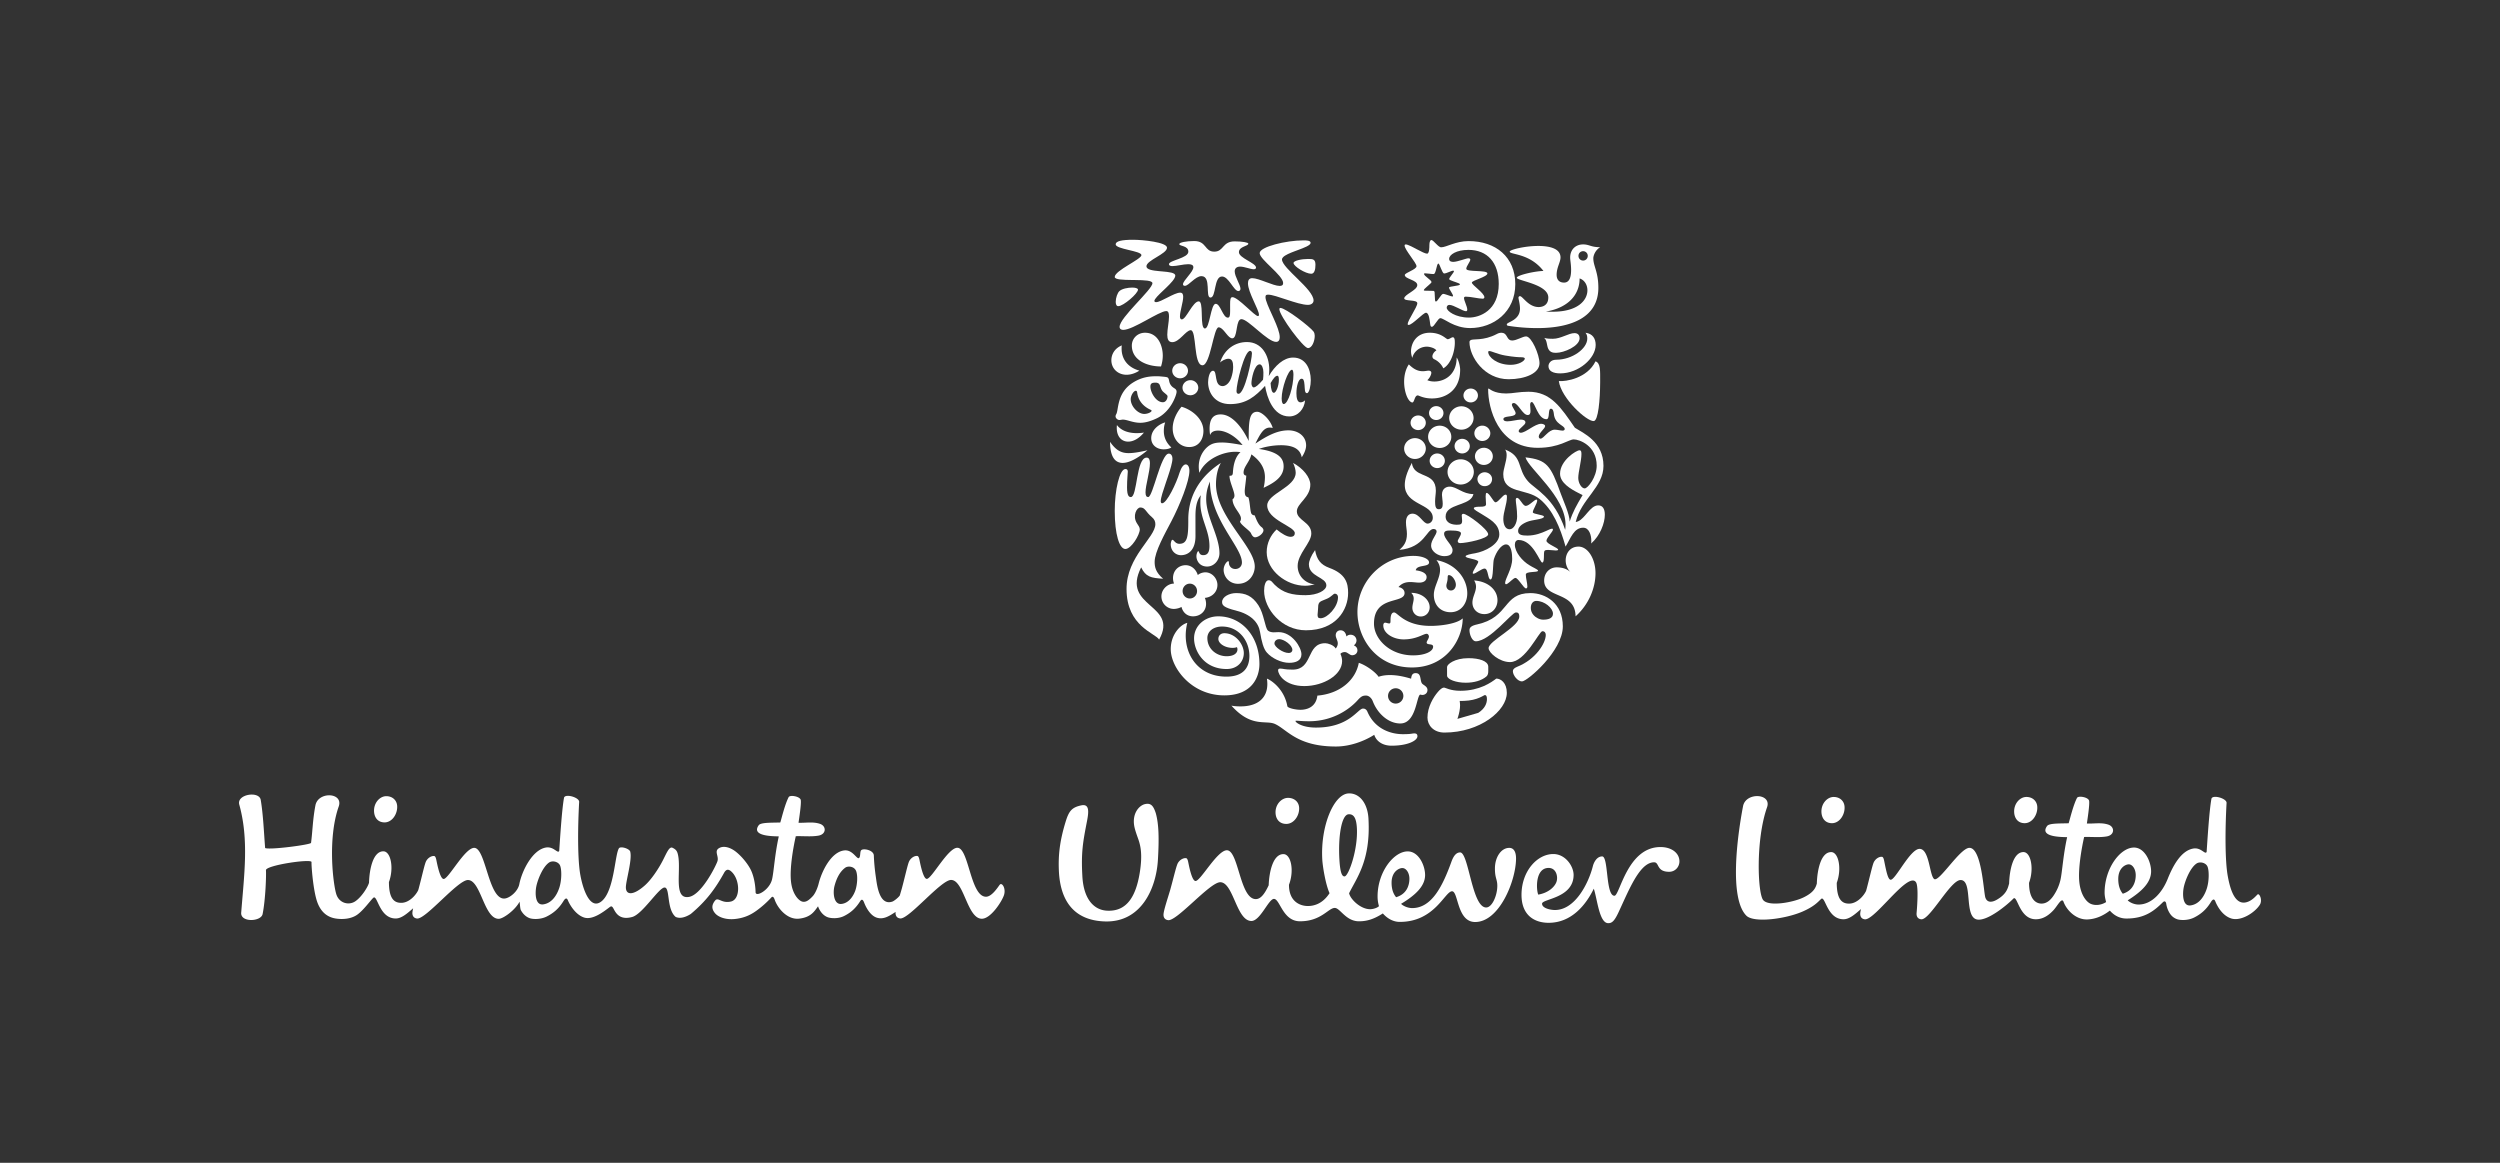 <svg width="387" height="180" xmlns="http://www.w3.org/2000/svg"><rect width="100%" height="100%" fill="#333333" stroke="none"/><g fill="none" fill-rule="nonzero"><path d="M0 0h387v180H0z"><animate id="a" begin="0;a.end" dur="5s" attributeName="visibility" from="hide" to="hide"/></path><path d="M40.36 123.822c.385 2.261.497 5.134.683 7.453.674.33 7.069-.517 7.107-.799.236-1.769.256-3.609.678-5.806.422-2.198 4.372-2.004 3.605.18-1.781 5.068-.827 12.307-.346 13.653s1.948 1.682 2.926 1.008c.977-.673 1.916-2.18 2.111-2.86.054-2.006.594-4.868 2.218-4.868 1.137 0 1.679 2.541.865 4.762 0 2.65.863 3.257 1.996 3.21 1.134-.046 2.152-1.143 2.54-1.96.032-.112.062-.216.087-.309.092-.346.183-.7.27-1.047l.13-.516c.274-1.1.51-2.068.664-2.462.223-.58.824-.994 1.306-.95.243.023.316.476.392.85.272 1.338.654 2.703 1.085 2.703.76 0 3.271-4.817 4.73-4.817 1.788 0 2.185 7.85 4.618 7.85.799 0 2.14-1.068 2.367-2.238.387-1.993 1.981-5.282 4.099-5.66 1.226-.22 1.831 1.006 2.075.526.128-1.87.407-6.417.747-8.244.201-.673 2.379-.037 2.341.65-.23 4.128-.247 8.913.18 11.3.428 2.386 1.557 5.498 3.291 4.083 2.015-1.644 2.041-7.41 2.719-8.244.396-.3 1.706.162 1.728.62.289 1.26-.674 4.443-.687 5.438-.016 1.274 1.153 1.326 2.967-.295.963-.862 2.075-2.508 2.774-3.88.616-1.212.989-2.163 1.491-1.914.503.25.678.476.801.945.18.684.19 1.559.174 2.448l-.008.382-.004.19-.009.38c-.037 1.88.033 3.543 1.601 3.254 1.922-.353 4.113-4.718 4.382-5.505.269-.787-.551-1.562.245-2.036s1.855-.029 2.549.501c.826.631 1.714 1.661 2.256 2.627.542.965.827 2.397.86 3.694.022.822 2.174-.344 2.556-2.023.278-1.222.413-3.826 1.036-6.62-.55-.039-4.41.065-3.102-1.734.318-.437 1.892-.378 3.336-.42.237-.79.718-2.809 1.29-3.92.205-.398 1.761-.12 1.875.431.116.558-.264 2.94-.342 3.531 1.147.042 2.234-.199 3.323.17 1.012.342 1.008 1.611-.255 1.826-1.13.193-2.346.043-3.493.085-.415 1.838-.962 5.001-.74 7.022.222 2.021 1.237 2.99 1.765 3.107.484.108.884-.136 1.362-.602l.142-.142c.06-.06.119-.127.178-.195.423-.533.725-1.409.828-1.83.482-1.966 1.963-4.957 3.998-5.162 1.284-.13 1.922 1.436 2.253 1.18.261-.203.123-.937.328-1.19.299-.372 1.934-.05 1.967.786.044 1.101.144 2.171.317 3.362.173 1.191.511 4.46 2.539 3.791.287-.095.929-.617 1.161-.944.131-.442.253-.852.337-1.154.092-.346.183-.7.27-1.047l.407-1.624c.155-.61.287-1.1.386-1.354.223-.58.825-.994 1.306-.949.244.023.316.476.392.85.272 1.338.655 2.702 1.085 2.702.76 0 3.271-4.817 4.731-4.817 1.788 0 2.003 7.578 4.436 7.578.883 0 1.76-1.367 2.112-1.84.353-.473 1.033.586.651 1.646-.383 1.06-2.057 3.602-3.409 3.602-1.04 0-1.706-1.255-2.314-2.617l-.226-.514c-.636-1.457-1.25-2.874-2.224-2.874-1.57 0-6.527 6.1-7.873 5.96-.542-.057-.769-.46-.712-1.002l.001-.01c-.937.602-1.866 1.248-2.945.881-1.08-.366-1.733-1.803-1.93-2.33-.197-.527-.406-.538-.611-.21-.737 1.18-1.551 1.826-2.5 2.297-.948.47-2.092.355-2.555.175-.594-.232-1.016-.725-1.287-1.249a2.88 2.88 0 0 1-.181-.433c-.56.773-1.09 1.702-2.923 1.912-1.833.21-3.332-1.605-3.787-2.93-.171-.499-.352-.528-.508-.362a15.233 15.233 0 0 1-2.317 2.063c-1.045.758-2.07 1.154-3.367 1.286-1.297.131-2.522-.252-3.064-.922-.542-.67-.496-1.26.009-1.909.504-.648.979.462 2.468.126 1.49-.337 1.445-3.324.126-4.59-.484-.466-.808-.423-1.119.036-1.445 2.634-2.88 4.523-5.216 6.477-.853.54-1.674.752-2.335.462-1.445-1.19-.845-4.538-1.716-4.558-.872-.02-3.4 4.11-5.01 4.56-1.609.45-2.272-.273-2.618-.79-.346-.517-.435-1.057-.845-.755-.815.602-2.605 2.08-3.993 1.632-1.387-.447-2.296-2.129-2.503-2.656-.208-.527-.485-.229-.704.13-.737 1.204-1.604 1.877-2.574 2.368-.971.491-2.172.434-2.659.254-.626-.23-1.07-.724-1.355-1.249-.11-.202-.146-1.086-.199-1.299-.612 1.238-2.505 2.652-3.227 2.652-1.04 0-1.706-1.255-2.314-2.617l-.225-.514c-.636-1.457-1.251-2.874-2.225-2.874-1.569 0-6.526 6.1-7.873 5.96-.541-.057-.769-.46-.712-1.002a5.25 5.25 0 0 1 .108-.587c-1.007.888-1.834 1.582-2.7 1.582-2.597 0-2.817-3.822-3.482-3.19-.464.44-1.519 1.937-2.495 2.618-.975.68-2.329.736-3.329.574-1-.163-2.148-.718-2.806-2.454-.658-1.737-.956-5.723-.921-6.28.034-.559-7.113.495-7.055 1.26.058.764-.061 4.505-.516 6.782-.242 1.215-3.521 1.346-3.31-.274.445-5.767 1.215-11.202-.303-16.665-.447-1.61 3.079-2.156 3.321-.73Zm44.625 9.707c-.991.687-1.775 2.703-1.968 3.711-.194 1.008-.192 2.932 1.073 2.758 1.264-.174 2.06-1.285 2.481-2.539.421-1.254.385-2.976.105-3.526-.281-.55-1.161-.77-1.691-.404Zm45.861.791c-.939.69-1.403 1.835-1.668 2.843-.265 1.008-.136 2.92 1.104 2.764 1.24-.155 1.918-1.416 2.16-2.19.242-.775.369-2.025.11-2.833-.259-.808-1.28-.897-1.706-.584ZM59.8 123.248c.921 0 1.6.593 1.677 1.46.108 1.247-.756 2.6-1.943 2.6-1.034 0-1.56-.735-1.626-1.627-.102-1.355.865-2.433 1.892-2.433ZM273.538 124.97c-1.78 5.07-1.448 13.291-.603 14.352.844 1.061 4.59.39 6.2-.379 1.611-.768 1.917-1.49 2.111-2.17.055-2.007.595-4.869 2.219-4.869 1.137 0 1.679 2.541.864 4.762 0 2.65.863 3.257 1.997 3.211 1.134-.047 2.152-1.144 2.539-1.962l.088-.308c.438-1.646.84-3.45 1.064-4.025.223-.58.824-.994 1.305-.949.244.023.317.476.392.85.273 1.338.537 2.702.968 2.702.76 0 3.006-4.779 4.466-4.779 1.523 0 1.518 4.047 2.25 4.658.732.612 4.011-4.817 5.47-4.817 1.909 0 2.194 6.922 2.468 7.705.274.782.98.775 1.756.332 1.555-.886 1.725-1.833 1.92-2.514.054-2.006.595-4.868 2.218-4.868 1.138 0 1.68 2.541.865 4.762 0 2.65 1.156 3.245 1.997 3.211.84-.034 1.452-.663 1.945-1.46a7.162 7.162 0 0 0 .92-2.198c.278-1.22.414-3.826 1.037-6.62-.551-.038-4.41.065-3.102-1.734.317-.437 1.891-.378 3.336-.42.237-.79.718-2.809 1.29-3.92.204-.398 1.76-.119 1.874.431.116.558-.264 2.94-.341 3.531 1.147.043 2.233-.199 3.323.17 1.011.342 1.008 1.611-.255 1.826-1.131.193-2.346.043-3.494.086-.415 1.837-.961 5-.74 7.021.222 2.021 1.124 3.054 1.766 3.33.759.328 1.69.164 2.375-.276-.086-.344-.233-.886-.233-1.46 0-3.789 2.436-6.982 4.546-6.982 1.678 0 2.652 2.22 2.652 3.683 0 1.73-1.463 3.14-3.625 4.491.38.377 1.08.65 1.678.65 2.07 0 3.69-1.907 4.512-3.965.822-2.058 2.076-4.367 3.954-4.703 1.227-.219 1.831 1.007 2.075.526.128-1.869.407-6.416.747-8.243.201-.673 2.379-.038 2.341.65-.23 4.128-.247 8.913.18 11.3.428 2.386 1.258 4.87 3.291 3.935.593-.273 1.046-.786 1.302-1.043.303-.304.828.848.381 1.57-.739 1.19-2.879 2.588-4.39 2.14-1.51-.447-2.296-2.129-2.503-2.656-.208-.527-.485-.23-.704.128-.737 1.206-1.604 1.88-2.574 2.37-.971.491-2.172.434-2.659.254-.626-.232-.987-.63-1.265-1.159a3.876 3.876 0 0 1-.392-1.193c-.041-.312-.218-.572-.536-.259-1.248 1.232-2.736 2.53-5.654 2.511-.871 0-1.788-.359-2.544-1.226-.906.693-2.049 1.306-3.458 1.367-1.759.077-3.224-1.407-3.709-2.722-.281-.76-.927.606-1.552 1.281-.625.674-1.517 1.414-2.743 1.414-2.597 0-2.841-3.847-3.481-3.19-.997 1.02-3.941 3.434-5.528 3.241-2.205-.269-.646-6.124-2.637-6.124-1.569 0-4.749 6.217-6.096 6.078-.541-.057-.768-.46-.711-1.002.017-.173.369-4.03-.094-4.729-.627-.948-2.356.743-4.08 2.53l-.535.555c-1.358 1.411-2.641 2.717-3.299 2.65-.541-.058-.769-.462-.712-1.003.016-.15.054-.352.108-.587-1.007.888-1.834 1.582-2.7 1.582-2.598 0-2.817-3.766-3.482-3.135-.464.44-1.053 1.165-2.916 1.965-2.683 1.152-7.496 1.756-8.641.615-2.65-2.642-1.454-12.064-.515-16.956.422-2.197 4.48-2.003 3.713.18Zm66.466 8.717c-.991.687-1.775 2.703-1.968 3.711-.194 1.008-.192 2.932 1.073 2.758 1.264-.174 2.06-1.285 2.481-2.539.421-1.254.385-2.976.105-3.526-.281-.55-1.161-.77-1.691-.404Zm-10.474.113c-.491 0-1.624.538-1.624 2.271 0 1.357.482 2.001.703 2.276 1.567-.487 2.002-1.789 2.002-2.872 0-.918-.489-1.675-1.081-1.675Zm-45.674-10.43c.921 0 1.601.592 1.677 1.46.109 1.246-.756 2.6-1.943 2.6-1.033 0-1.559-.736-1.626-1.628-.102-1.355.865-2.432 1.892-2.432Zm29.832-.002c.921 0 1.601.593 1.677 1.46.109 1.246-.756 2.6-1.943 2.6-1.033 0-1.559-.736-1.626-1.628-.102-1.354.865-2.432 1.892-2.432ZM257.073 131.124c1.762.011 2.911.984 2.903 2.222-.005.864-.67 1.613-1.605 1.608-1.983-.012-1.48-1.465-2.304-1.47-1.836-.011-3.271 2.847-4.665 5.878l-.246.537-.238.522-.358.777c-.672 1.446-1.062 1.712-1.611 1.709-1.384-.009-1.685-3.722-2.229-5.339-1.172 2.411-3.396 5.304-7.036 5.282-2.094-.013-4.174-1.103-4.154-4.38.024-3.657 2.461-6.28 4.942-6.265 1.875.012 3.13 1.905 3.122 3.247-.024 3.606-4.879 3.68-4.883 4.435-.005.699 1.262.977 1.977.982 3.09.019 5.188-4.036 5.89-6.797.12-.48.56-1.502 1.443-1.497.994.006.514 6.081 1.893 6.09.828.005 1.976-7.573 7.159-7.54Zm-17.334 3.232c-2.094-.013-1.95 3.319-1.622 4.13 1.545-.26 2.541-1.171 2.823-1.975.282-.808-.042-2.148-1.2-2.155Zm-27.9-7.612c.365 6.499-1.87 9.197-2.997 11.53.182.909 1.75 2.462 3.238 2.471.55.004 1.215-.261 1.383-.478a5.22 5.22 0 0 1-.213-1.56c.025-3.765 2.527-6.924 4.677-6.911 1.709.01 2.687 2.222 2.678 3.677-.012 1.718-1.51 3.11-3.722 4.442.384.375 1.096.652 1.705.656 3.144.02 4.814-3.683 6.054-7.066.224-.645.618-1.555 1.389-1.55 1.323.008 1.82 8.51 4.02 8.523.94.006 1.723-1.874 1.732-3.322.007-1.077-.378-1.188-.368-2.748.011-1.719.959-3.164 2.23-3.156.77.004 1.044.756 1.038 1.668-.023 3.444-2.603 9.83-6.347 9.807-2.817-.018-2.566-4.75-3.557-4.756-1.108-.007-2.682 4.77-8.134 4.737-.886-.006-1.819-.441-2.583-1.309-1.328.855-2.435 1.224-3.703 1.217-2.038-.013-2.909-2.063-3.734-2.068-.994-.006-2.107 2.085-5.418 2.065-2.646-.017-3.065-3.458-4-3.464-.829-.005-2.118 3.426-3.495 3.418-1.126-.007-1.812-1.42-2.454-2.872l-.226-.512c-.6-1.358-1.201-2.609-2.135-2.615-.8-.005-2.471 1.5-4.115 2.989l-.491.444c-1.466 1.323-2.836 2.507-3.453 2.441-.55-.06-.78-.463-.718-1 .082-.743.752-2.732 1.024-3.672l.142-.52.14-.52c.343-1.293.644-2.503.827-2.953.23-.576.846-.983 1.336-.936.248.025.32.475.394.848l.08.38c.262 1.198.611 2.31 1.008 2.313.775.004 3.363-4.768 4.85-4.759 1.823.011 1.992 7.544 4.471 7.56.829.005 1.444-.958 2-2.141.07-1.993.639-4.834 2.292-4.823 1.159.007 1.695 2.536.85 4.738-.016 2.633 1.742 3.29 2.902 3.296.826.006 2.249-.247 3.378-1.987-.63-1.39-1.069-4.192-1.126-5.212-.295-5.217 1.796-10.108 4.05-10.23 1.653-.088 2.966 1.446 3.102 3.92Zm5.248 7.63c-.502-.003-1.659.526-1.67 2.248-.008 1.349.479 1.992.702 2.267 1.598-.475 2.05-1.767 2.058-2.843.006-.91-.489-1.668-1.09-1.672Zm-8.325-8.325c-1.099.058-1.627 3.425-1.426 6.968.128 2.312.478 2.67.807 2.65.608-.031 2.09-4.15 1.902-7.482-.086-1.505-.455-2.186-1.283-2.136Zm-9.36-2.54c.937.006 1.627.598 1.699 1.461.102 1.24-.788 2.58-1.997 2.572-1.053-.007-1.584-.74-1.645-1.627-.096-1.347.896-2.412 1.942-2.405Zm-20.493 2.347c.485 1.725.527 3.98.338 7.208-.245 4.408-2.542 9.721-8.163 9.576-4.852-.134-6.98-3.213-7.172-7.894-.092-2.206.084-4.41 1.041-7.522.507-1.667.954-2.258 2.497-2.568 1.213-.209 1.096 1.026.812 2.481-.624 3.222-.915 4.778-.716 8.438.192 3.874 2.005 5.392 3.99 5.404 2.976.074 4.313-2.338 4.89-5.834.456-2.792.135-4.139-.138-5-.153-.49-.606-1.591-.726-2.403-.264-1.799.706-2.976 1.592-3.243.995-.264 1.379.225 1.755 1.357Z" fill="#FFFFFF"/><path d="M210.342 102.606c1.264.414 2.708 1.569 3.061 2.162.501-.177 1.089-.267 1.766-.268.942 0 2.002.176 3.268.561.059-.386.117-.861.706-.861.558 0 .67.39.75.818l.04.216c.034.18.075.357.153.504.148.296.886.474.886 1.067 0 .564-.473.772-.766.773-.119 0-.266-.03-.355-.059-.587.208-.613 4.474-3.086 4.476-1.825.002-3.503-1.508-4.242-3.402-.207-.563-.647-.919-1.06-.919-.47 0-.735.09-1.293.714-1.587 1.748-4.236 3.26-7.503 3.263-1.002.001-1.796-.086-2.002-.086-.119 0-.119.03-.119.058 0 .209 1.002 1.009 3.18 1.007 5.18-.005 6.446-2.941 7.269-2.942.118 0 .47 0 .676.475 1.21 2.84 3.845 3.49 5.494 3.489.966-.001 1.237-.057 1.453-.091l.098-.015c.067-.008.137-.014.23-.014.441 0 .471.266.471.444 0 .653-1.443 1.456-4.001 1.458-1.502.002-2.416-.8-2.682-1.689-1.47.95-3.706 1.812-5.915 1.815-6.033.005-7.566-2.633-9.45-3.488-1.445-.652-3.65.626-6.744-2.84.412.089.973.118 1.414.118 2.706-.003 4.147-1.336 4.145-3.472 0-.267-.03-.56-.059-.826.825.325 2.71 1.744 3.155 4.262.059.296 1.265.562 2.03.561 1.06 0 2.414-.447 2.618-2.194 3.532-.3 5.916-2.405 6.414-5.075Zm5.712 3.937a1.186 1.186 0 0 0 .002 2.372 1.186 1.186 0 0 0-.002-2.372Z" fill="#FFFFFF"><animate attributeName="fill" values="#FFFFFF;#00D7C4;#FFFFFF" dur="1s" begin="a.begin+4s"/></path><path d="M231.627 105.044c.681 0 1.627.637 1.629 2.202.002 2.754-4.128 6.15-9.657 6.155-1.708.001-2.626-1.155-2.627-2.316-.001-1.651.914-3.161 1.616-3.975.324-.378.65-.668.945-.669.237 0 .948.493 2.543.492 2.987-.003 4.783-1.307 5.551-1.889Zm-1.772 2.553c-.163 0-1.096.83-3.236.9l-.274.004h-.385c.03.26.06.435.06.668 0 .594-.13 1.212-.315 1.814l-.097.299 3.222-.93c1.057-.667 1.352-1.507 1.351-2.146 0-.523-.177-.609-.326-.609Zm-2.541-5.711c1.7-.001 2.96.448 3.063 1.226l.007.104v.667c0 .32-.054.643-.294.843-.762.64-1.915.96-3.186.96-1.527.002-2.785-.502-2.892-1.029l-.007-.072-.001-1.334c0-.408 1.151-1.363 3.31-1.365Z" fill="#FFFFFF"><animate attributeName="fill" values="#FFFFFF;#001F82;#FFFFFF" dur="1s" begin="a.begin+4.15s"/></path><path d="M188.57 95.409c3.61-.003 6.386 3.038 6.39 7.375.002 1.955-1.069 4.856-5.425 4.86-5.162.004-8.3-4.33-8.303-7.144-.003-2.357 1.579-3.85 2.562-4.082-1.039 4.196 1.291 8.33 6.067 8.325 2.388-.002 3.549-1.182 3.547-3.22-.002-2.27-1.585-4.536-4.241-4.534-1.343.002-2.268.75-2.267 1.781.001 1.725 1.466 2.816 2.988 2.815 1.013-.001 1.67-.404 1.67-1.065a.67.67 0 0 0-.09-.345c-.12.058-.358.115-.657.115-1.223.001-2.208-.689-2.209-1.377 0-.547.387-.889.923-.89 1.791 0 3.016 1.777 3.018 3.07 0 1.32-.982 2.47-2.653 2.471-3.552.003-5.046-2.837-5.048-4.735-.002-2.037 1.757-3.418 3.728-3.42Z" fill="#FFFFFF"><animate attributeName="fill" values="#FFFFFF;#EB0000;#FFFFFF" dur="1s" begin="a.begin+4.1s"/></path><path d="M207.523 97.568c.55 0 .84.466.9.956.2-.189.374-.27.635-.27.58-.002.929.434.93.9 0 .302-.174.577-.406.74.348.165.552.412.552.769 0 .439-.347.768-.812.769-.434 0-.696-.495-1.158-.494-.26 0-.551.111-.667.275.175.384.262.765.262 1.121.002 2.14-2.866 3.867-5.85 3.87-2.984.002-4.058-1.75-4.059-2.462 0-.165.116-.248.32-.248.492 0 .608.165 1.94.163 3.188-.002 2.054-4.085 5.038-4.087.406-.001 1.305.273 1.623.82.231-.273.319-.548.319-.795 0-.465-.32-.823-.321-1.258 0-.467.319-.769.754-.769Z" fill="#FFFFFF"><animate attributeName="fill" values="#FFFFFF;#EB0000;#FFFFFF" dur="1s" begin="a.begin+4.05s"/></path><path d="M236.905 91.81c2.375-.002 5.018 1.58 5.021 5.15.004 3.8-5.5 8.523-6.322 8.524-.675 0-1.41-.947-1.41-1.58 0-.201.088-.462.675-.692 2.809-1.098 4.418-3.631 4.417-4.927 0-.288-.146-.573-.528-.573-.497 0-2.628 4.779-5.005 4.78-1.644.002-3.318-1.462-3.318-2.154-.001-1.152 4.75-3.286 4.75-4.899-.002-.605-.295-.633-.53-.633-.616 0-4.017 4.465-6.21 4.468-.529 0-.97-.979-.97-1.725 0-.403.262-.69 1.203-.894 5.04-1.128 3.92-4.84 8.227-4.844Zm.911 1.21c-.41 0-.85.318-.849 1.096 0 .86.676 1.408 1.057 1.58.206.115.529.23.849.23.852 0 1.527-.232 1.526-.924 0-.89-1.322-1.984-2.583-1.982Z" fill="#FFFFFF"><animate attributeName="fill" values="#FFFFFF;#9C44C0;#FFFFFF" dur="1s" begin="a.begin+4.2s"/></path><path d="M218.834 86.053c1.293 0 2.384.444 2.384 1.01 0 .775-1.913.3-2.06 1.222 1.355.178 1.68.654 1.68 1.042.002.656-.588.863-1.148.864-.412 0-.882-.089-1.383-.088-.648 0-1.294.15-1.823.776.382.06.942.327.943.923.001 1.728-4.737.301-4.733 4.74.002 2.352 2.417 4.912 6.064 4.91 1.885-.002 3.091-.63 3.09-1.345 0-.566-1-.177-1-.655 0-.208.352-.597.351-.925 0-.145-.117-.414-.352-.413-.531 0-1.531.863-3.562.864-1.589.002-3.148-.918-3.15-2.17 0-.267.118-.417.294-.417.177 0 .413.12.618.12.178 0 .207-.12.206-.449 0-.327 0-1.252.557-1.252.56 0 1.62 2.085 5.683 2.08 1.348 0 3.968-.27 4.938-1.166-.026 3.276-2.554 7.596-7.847 7.601-5.5.005-8.446-4.46-8.45-8.57-.004-4.556 3.668-8.697 8.7-8.702Zm-.378 5.72c1.704-.002 2.856 1.098 2.858 2.23 0 .772-.559 1.429-1.385 1.43-.764 0-1.294-.626-1.295-1.338 0-.506.206-.984.206-1.43 0-.299-.09-.597-.384-.893Zm3.905-5.068c3.092.593 4.77 2.944 4.773 5.148.001 1.52-.938 2.918-2.587 2.919-1.502.001-2.586-1.038-2.588-2.707 0-1.25.962-2.561.961-3.843 0-.505-.147-1.011-.56-1.517Zm1.915 2.321c-.236 0-.147.358-.206.745-.029.298-.175.654-.175.893 0 .417.295.745.707.745.471 0 .766-.418.766-.895-.001-.624-.561-1.488-1.092-1.488Zm3.916.831c2.203.147 3.617 1.485 3.619 3.063 0 1.163-.823 2.144-2.03 2.145-1.112.001-1.85-.8-1.85-1.784-.001-.864.557-1.638.556-2.472a1.78 1.78 0 0 0-.295-.952Z" fill="#FFFFFF"><animate attributeName="fill" values="#FFFFFF;#47C8FF;#FFFFFF" dur="1s" begin="a.begin+4.3s"/></path><path d="M191.342 91.81c1.432 0 2.485.41 3.45 1.877.879 1.32 1.027 3.522 1.494 3.933.234.206.615.264.878.264.293 0 .556-.03.76-.03 2.104-.002 3.538 2.373 3.54 3.431 0 .97-.846 1.32-1.898 1.32-1.258.002-2.69-.728-3.423-1.55-.555-.587-.849-1.763-1.084-3.2-.235-1.498-1.405-2.76-3.744-3.342-1.872-.469-2.135-.82-2.135-1.32 0-.823 1.14-1.381 2.162-1.382Zm6.67 7.127c-.32 0-.73.236-.729.676 0 .53 1.316 1.47 2.194 1.468.437 0 .583-.265.583-.471-.001-.763-1.316-1.673-2.048-1.673Z" fill="#FFFFFF"><animate attributeName="fill" values="#FFFFFF;#E60067;#FFFFFF" dur="1s" begin="a.begin+4.25s"/></path><path d="M180.928 70.22c.389 0 .567.382.568.764 0 .596-.324 1.665-.699 2.786l-.312.921c-.415 1.221-.802 2.368-.801 2.896 0 .176.06.323.208.323.746 0 2.233-3.17 2.708-4.755.268-.823.626-1.263.954-1.264.298 0 .567.323.568.998.001 1.584-1.487 5.313-2.796 7.809-1.011 1.937-2.588 4.724-2.587 6.28 0 .792.149 1.613 1.313 2.61-1.908-.115-2.684-.29-3.4-1.757-3.184 6.254 5.879 5.63 2.782 11.176-.567-.995-5.04-2.019-5.045-7.829-.004-5.017 4.464-7.956 4.462-10.04 0-.409-.148-.761-.536-1.084-.986-.821-1.017-1.495-1.79-1.494-.567 0-1.253 1.292-.536 2.434.24.382.448.617.449.969 0 .82-1.31 3.022-2.232 3.023-.925 0-1.641-2.255-1.645-5.896-.003-3.228.738-6.485 1.663-6.486.268 0 .357.176.358.411 0 .382-.118 1.144-.117 2.434 0 1.38.33 1.498.598 1.498 1.012 0 .798-6.105 2.438-6.106.387 0 .507.381.508.85 0 1.38-.684 3.405-.683 4.52 0 .558.15.734.419.734.716-.001 1.961-6.723 3.183-6.724Z" fill="#FFFFFF"><animate attributeName="fill" values="#FFFFFF;#FFC000;#FFFFFF" dur="1s" begin="a.begin+4.6s"/></path><path d="M203.574 85.154c.263 1.486.872 2.259 2.18 2.744 2.583.94 2.933 2.37 2.935 3.887.002 2.575-1.824 5.779-6.526 5.783-3.774.003-6.478-3.311-6.48-6.114 0-.774.202-1.63.696-1.631.436 0 .581.342.929.685 1.308 1.287 2.73 1.627 4.791 1.626 1.859-.002 3.222-.747 3.221-1.52 0-1.286-2.701-1.311-2.703-3.257 0-.486.318-1.315.957-2.203Zm3.054 6.748c-.233 0-.492.457-1.19.772-.995.45-1.392.373-1.391 1.375 0 .372-.087.856-.087 1.113 0 .344.06.545.465.544 1.046 0 2.698-1.746 2.697-3.234 0-.4-.233-.57-.494-.57Zm-6.463-20.242c1.54.828 2.672 2.23 2.673 3.372.002 1.974-2.086 2.89-2.085 4.12.001 1.43 2.236 1.658 2.238 3.43 0 1.457-2.117 3.147-2.115 5.035 0 1.458 1.048 2.657 2.644 2.856-.522.115-.986.201-1.48.202-2.932.002-5.953-2.367-5.956-5.2 0-1.4.608-2.63 1.535-3.517.814.686 1.627 1.142 2.15 1.141.465 0 .668-.228.667-.571 0-1.06-4.27-2.027-4.272-4.287-.001-1.83 4.412-2.806 4.41-5.065 0-.372-.147-1.029-.41-1.516Z" fill="#FFFFFF"><animate attributeName="fill" values="#FFFFFF;#9C44C0;#FFFFFF" dur="1s" begin="a.begin+4.35s"/></path><path d="M244.349 84.614c1.462-.001 2.633 1.894 2.635 4.113.002 2.362-1.107 4.93-3.087 6.682-.033-3.938-4.859-2.68-4.86-5.538-.002-1.225.875-2.044 1.928-2.045.936 0 1.667.262 2.194.788a2.584 2.584 0 0 1-.791-1.867c-.001-1.11.7-2.132 1.981-2.133Z" fill="#FFFFFF"><animate attributeName="fill" values="#FFFFFF;#EB0000;#FFFFFF" dur="1s" begin="a.begin+4.4s"/></path><path d="M185.417 89.02c.236-.212.59-.363.974-.412.99-.126 1.94.68 2.059 1.768.09 1.058-.627 1.933-1.688 2.14-.109.021-.252.036-.252.036.088.212.146.395.177.695.119 1.118-.617 1.996-1.7 2.141-1.068.144-1.858-.476-2.094-1.442-.236.152-.59.26-.972.303-1.058.122-1.996-.659-2.12-1.69-.141-1.173.79-2.062 1.647-2.194.12-.017.293-.044.293-.044a2.02 2.02 0 0 1-.148-.603c-.103-1.13.573-2.02 1.595-2.196 1.133-.194 1.963.593 2.23 1.497Zm-1.24 1.328-.121.008c-.615.074-1.053.646-.981 1.277.07.63.628 1.081 1.242 1.007.614-.074 1.053-.643.98-1.274a1.133 1.133 0 0 0-1-1.012l-.12-.006Z" fill="#FFFFFF"><animate attributeName="fill" values="#FFFFFF;#F752C7;#FFFFFF" dur="1s" begin="a.begin+4.45s"/></path><path d="M230.127 76.303c.445 0 1.07 1.452 1.367 1.452.475 0 1.127-1.187 1.573-1.187.147 0 .207.089.208.356 0 1.095-.562 2.34-.561 3.41 0 .74.24 1.6.981 1.599.624 0 1.158-.948 1.157-1.987-.001-1.186-.21-2.105-.21-2.58 0-.207.088-.295.207-.295.446.029.862 1.244 1.338 1.243.535 0 1.33-.98 1.655-.98.09 0 .119.118.119.147 0 .446-.682 1.426-.681 1.81 0 .326 1.723.384 1.723.68 0 .446-1.805.448-2.665.834-.831.356-1.337.801-1.336 1.394 0 .594.595.71 1.427.71 1.227-.001 2.229-.41 2.92-.723l.295-.135c.274-.125.478-.212.605-.212.09 0 .148.059.149.148 0 .297-1.008 1.275-1.008 1.72 0 .504 1.843 1.094 1.813 1.391-.03.089-.149.119-.356.119-.328 0-.831-.088-1.218-.088-.237 0-.445.03-.535.148-.205.239.061 1.81-.352 1.81-.386 0-1.4-3.497-3.679-3.495-.327 0-.563.267-.563.713 0 1.184 1.16 2.547 2.26 3.198.498.327 1.33.652 1.33.83 0 .355-1.894.032-1.894.624.001.534.24 1.336.24 1.808 0 .149-.03.326-.208.326-.356 0-1.22-1.628-1.635-1.628-.148 0-.369.17-.599.368l-.277.242c-.229.199-.442.368-.58.369-.087 0-.146-.089-.147-.177 0-.682 1.097-2.225 1.096-3.737 0-.712-.091-2.253-.954-2.252-.711 0-1.513 1.127-1.868 2.255-.078.244-.105.752-.134 1.29l-.02.361c-.046.782-.12 1.521-.378 1.522-.445 0-.328-1.69-.922-1.69-.438.001-1.388.801-1.715.802-.06 0-.119-.03-.119-.089 0-.355.86-1.513.86-1.75 0-.444-1.96-.5-1.96-.857 0-.209.771-.357 1.483-.477 1.509-.268 3.735-1.366 3.734-2.907-.002-1.72-1.666-2.46-2.759-3.171-.565-.356-1.188-.65-1.189-.887 0-.238.714-.239 1.01-.239.445 0 .885-.03.884-.386 0-.268-.06-.8-.061-1.215 0-.297.03-.535.149-.535Zm-11.574-4.643c.146 1.111.885 1.483 1.667 1.815l.314.131c.887.378 1.734.821 1.736 2.348 0 .445-.118 1.098-.118 1.66 0 .654.06 1.217.56 1.216.503 0 .623-.355.622-.83 0-.476-.12-1.068-.12-1.394-.002-1.038.74-1.275 1.187-1.275 1.128-.001 1.99 1.154 3.683 1.152-.161.796-.944 1.17-1.8 1.49l-.596.216c-.99.361-1.908.762-1.907 1.767.001 1.039 1.04 1.273 1.724 1.273.624 0 .832-.09.831-.622 0-.297-.06-.623-.06-.831 0-.119.09-.238.238-.238.653 0 3.855 2.428 3.856 3.17 0 .68-3.378 1.366-4.358 1.366-.296 0-.356-.207-.356-.325 0-.207.503-.83.503-1.186 0-.267-.445-.444-1.634-.443-.564 0-.98.06-.98.506.001.798 1.31 1.776 1.31 2.517.001.593-.355.95-1.306.95-.802 0-2.014-.622-2.015-1.659 0-.83.854-1.66.854-2.164 0-.149-.113-.385-.47-.385-1.099 0-1.393 2.905-5.281 3.235.623-.563 1.156-1.186 1.155-2.46 0-.623-.148-1.128-.15-1.808 0-.89.414-1.336 1.008-1.337 1.097 0 1.632 1.54 2.347 1.54.387 0 .801-.355.8-.89-.001-2.253-4.335-1.923-4.338-5.095 0-.86.294-1.927 1.094-3.41Z" fill="#FFFFFF"><animate attributeName="fill" values="#FFFFFF;#00D7C4;#FFFFFF" dur="1s" begin="a.begin+4.5s"/></path><path d="M188.994 71.66c-.614 1.058-.759 2.438-.758 3.29.005 4.995 5.999 9.66 6.002 12.744 0 1.263-.903 2.676-2.568 2.677a2.193 2.193 0 0 1-2.252-2.143c0-.764.526-1.353.7-1.353.087 0 .116.059.116.264 0 .412.323.941.996.94.614 0 1.021-.442 1.02-1-.001-2.437-4.943-6.693-4.948-12.539-.263.647-.584 1.469-.583 2.704.003 2.82 2.05 5.757 2.053 8.399.001 1.087-.844 2.057-1.897 2.058-1.227 0-1.666-.967-1.667-1.584 0-.412.175-.794.292-.794.146 0 .088.617.76.616.7 0 .964-.5.963-1.41-.002-2.438-1.406-4.17-1.408-6.698 0-.38 0-.792.086-1.174-.76.912-.846 2.204-.845 3.35l.003 2.997c.002 2.024-1.02 2.937-2.248 2.939-.788 0-1.578-.617-1.58-1.703 0-.147.088-.675.264-.676.234 0 .41.616 1.082.616 1.286-.001 1.372-1.263 1.37-3.79-.002-2.908 1.192-6.23 5.047-8.73Z" fill="#FFFFFF"><animate attributeName="fill" values="#FFFFFF;#CF98D9;#FFFFFF" dur="1s" begin="a.begin+4.55s"/></path><path d="M230.423 60.145c.145 0 .758.768 2.739.766 1.02 0 1.951-.267 3.437-.269 3.487-.003 5.034 2.448 7.193 5.574 1.305.825 4.423 2.152 4.426 5.902.003 3.307-3.462 5.142-4.297 8.685.571-.063 1.042-.544 1.501-1.074l.305-.356c.51-.592 1.03-1.142 1.68-1.142.7-.001 1.021.56 1.022 1.447.001 1.299-.726 3.249-2.123 4.46.03-.118.03-.266.03-.443-.002-.827-.323-2.006-1.256-2.005-1.45.001-1.914 1.595-2.729 2.924-.847-3.01-1.986-5.727-4.024-7.378-2.063-1.681-5.617-.764-5.62-3.834 0-.828.523-2.009.522-2.954 0-.324-.059-.62-.235-.856 2.799 1.062 1.81 2.95 3.531 4.898 1.072 1.24 4.043 2.419 5.766 7.525.029-.147.057-.53.057-.796-.004-4.37-5.709-8.648-6.205-10.42 3.312.381 3.895 1.209 5.473 5.635.32.917 1.372 3.19 1.373 4.311.465-1.476 1.047-2.511 2-4.106l-.237-.12-.43-.217c-1.14-.58-2.824-1.548-2.825-2.967-.002-2.038 2.5-3.635 3.02-3.635.232 0 .291.206.292.59 0 1.063-.493 2.776-.493 3.692.001.826.527 1.624.992 1.623.496 0 1.863-1.773 1.861-3.516-.003-3.13-2.712-4.072-3.55-4.071-.787 0-2.213 1.3-5.562 1.303-6.256.006-7.69-6.28-7.692-9.028 0-.118.029-.148.058-.148Zm6.696 2.091c-.117 0-.256.089-.256.444 0 .325.06.532.06.914 0 .385-.088.65-.437.65-.786.002-1.487-1.858-2.157-1.857-.146 0-.291.089-.29.236 0 .355.582 1.003.582 1.328 0 .316-.373.415-.789.48l-.314.045c-.415.06-.79.13-.789.393 0 .266.261.353.611.353.613 0 1.574-.266 2.069-.266.291 0 .729.058.729.44 0 .414-1.048.946-1.048 1.33 0 .178.176.264.32.264.787 0 2.178-1.388 3.168-1.389.175 0 .61.088.61.354.001.383-.987 1.063-.987 1.624 0 .148.089.325.263.325.522 0 1.22-1.388 2.21-1.39.38 0 .933.147 1.225.147.233 0 .32-.148.32-.237 0-.62-1.546-.677-1.692-2.42-.03-.265-.117-.736-.439-.736-.523 0-.114 1.624-.697 1.624-1.338.002-1.777-2.656-2.272-2.656Z" fill="#FFFFFF"><animate attributeName="fill" values="#FFFFFF;#00D7C4;#FFFFFF" dur="1s" begin="a.begin+4.65s"/></path><path d="M194.622 63.744c.71 0 2.039 1.237 2.395 2.503-.148-.028-.296-.057-.444-.057-.945 0-1.474.922-2.241 2.477 1.71-1.126 3.304-2.047 5.105-2.049 1.535 0 2.747.918 2.749 2.33 0 .603-.295 1.266-.678 1.84-.238-1.294-1.33-1.867-3.22-1.866-1.092.001-2.392.202-3.424.578 3.337.458 3.84 1.638 3.84 2.703.002 1.814-1.857 2.707-3.097 3.314a7.38 7.38 0 0 0 .205-1.641c0-1.095-.414-2.332-2.1-3.539-.263 1.18-1.206 1.9-1.206 2.82 0 .347.236.461.413.461 0 .519-.234 1.987-.234 2.362 0 .776.178.92.562 1.006.238.662.246 1.773.408 2.368.094.34.361.424.569.424.236.575.533 1.439 1.095 1.84.116.086.264.288.264.46 0 .519-.795 1.096-1.297 1.097-.148 0-.403-.09-.63-.62-.186-.437-1.615-1.307-1.704-1.826.088-.087.147-.26.147-.46 0-.806-1.3-1.727-1.301-2.992.147-.058.295-.29.295-.549-.001-.718-.77-2.13-.771-3.078.324 0 .502-.03.53-.49.059-.95.264-2.362 1.178-3.167a5.74 5.74 0 0 0-.826-.057c-1.771 0-4.516 1.01-5.547 3.257a5.694 5.694 0 0 1-.09-.949c-.002-1.872 1.148-3.111 2.005-3.485.442-.202.973-.26 1.565-.26.943-.001 2.066.2 3.217.4-1.004-1.295-2.54-2.244-3.81-2.242-.59 0-1.063.202-1.21.69-.059-.257-.089-.69-.09-.978 0-1.409.472-2.216 1.711-2.217 1.83-.002 3.397 2.128 4.343 4.112-.002-3.02.055-4.519 1.324-4.52Z" fill="#FFFFFF"><animate attributeName="fill" values="#FFFFFF;#00D7C4;#FFFFFF" dur="1s" begin="a.begin+4.75s"/></path><path d="M229.822 73.107c.649 0 1.15.48 1.151 1.046 0 .65-.5 1.105-1.15 1.105a1.103 1.103 0 0 1-1.114-1.104c0-.565.53-1.047 1.113-1.047Zm-3.71-2.007c1.12 0 2.035.877 2.036 1.951 0 1.075-.913 1.954-2.033 1.955-1.12.001-2.035-.876-2.036-1.951-.001-1.075.911-1.954 2.032-1.955Zm-3.63-.902c.649 0 1.18.508 1.181 1.131 0 .623-.53 1.132-1.179 1.132-.642 0-1.173-.507-1.174-1.13 0-.623.53-1.132 1.172-1.133Zm7.219-.884c.766 0 1.386.594 1.387 1.328 0 .737-.618 1.332-1.385 1.333-.76.001-1.38-.593-1.381-1.33 0-.735.618-1.33 1.379-1.33Zm-10.664-1.49c.913-.002 1.68.734 1.681 1.61 0 .88-.765 1.614-1.678 1.615-.914.001-1.68-.733-1.68-1.611-.002-.877.763-1.614 1.677-1.615Zm7.307.106c.648 0 1.179.509 1.18 1.131 0 .623-.53 1.134-1.178 1.134-.65 0-1.18-.509-1.18-1.132-.001-.622.529-1.132 1.178-1.133Zm-3.483-2.034c1.003 0 1.801.762 1.802 1.724.001.964-.796 1.727-1.798 1.728-.996 0-1.793-.761-1.794-1.725-.001-.961.795-1.726 1.79-1.727Zm3.36-3.002c1.032-.001 1.888.818 1.889 1.81 0 .99-.853 1.81-1.886 1.811-1.031.001-1.887-.819-1.888-1.808-.001-.992.853-1.812 1.885-1.813Zm-3.893-.025c.62 0 1.122.48 1.122 1.073 0 .596-.5 1.078-1.12 1.078-.613 0-1.114-.48-1.114-1.076-.001-.593.5-1.075 1.112-1.075Zm7.133 3.021c.678 0 1.24.537 1.24 1.186 0 .653-.56 1.191-1.238 1.192-.67 0-1.233-.537-1.233-1.19 0-.65.56-1.187 1.23-1.188Zm-9.928-1.576c.65 0 1.18.51 1.181 1.13.001.623-.529 1.134-1.179 1.134-.646.001-1.178-.509-1.179-1.13 0-.623.53-1.134 1.177-1.134Zm8.13-4.169c.62 0 1.122.482 1.123 1.076 0 .593-.502 1.076-1.12 1.076-.62 0-1.121-.48-1.122-1.074 0-.594.5-1.077 1.12-1.078Z" fill="#FFFFFF"><animate attributeName="fill" values="#FFFFFF;#FFA91F;#FFFFFF" dur="1s" begin="a.begin+4.7s"/></path><path d="M171.838 68.397c.917 1.34 1.77 1.747 2.868 1.746.822 0 1.737-.176 2.926-.44-1.553 1.284-2.864 1.956-3.839 1.957-1.25.001-1.952-1.049-1.955-3.263Zm8.535-3.012c-.122.35-.213.73-.213 1.342.001.875.307 1.75 1.161 2.535-.244.176-.639.292-1.188.293-1.069.001-1.922-.67-1.923-1.719-.001-1.457 1.46-2.275 2.163-2.45Zm2.528-2.421c1.526.435 3.386 1.805 3.389 3.758 0 1.253-.7 2.478-2.194 2.48-1.555 0-2.563-1.31-2.564-2.884-.002-1.311.699-2.596 1.369-3.354Zm-9.997 2.836c.732.962 1.951 1.25 3.08 1.25.365 0 .762-.03 1.096-.088-.79.963-1.676 1.402-2.437 1.403-1.006 0-1.768-.757-1.769-2.128 0-.145 0-.29.03-.437Zm6.089-7.557c.243 0 .487.01.67.028.55.058.988.067 1.129.204.248.237.1.687.49 1.194.388.51.854.437.855.992 0 .438-.852 3.033-3.046 4.086-1.036.494-1.86.7-2.56.7-1.19.001-2.013-.493-2.744-.492-.123 0-.275.059-.52.059-.272 0-.578-.291-.578-.554a.61.61 0 0 1 .091-.321c.425-.672.033-3.343 2.677-4.96 1.338-.816 2.53-.935 3.536-.936Zm-3.169 2.248c-.335 0-.791.73-.79 1.313 0 1.08 1.099 2.274 2.104 2.273.55 0 1.13-.293 1.129-.498 0-.058-.06-.087-.153-.145-.915-.406-1.892-1.223-2.076-2.65-.031-.205-.092-.293-.214-.293Zm3.048-1.255c-.457 0-.792.058-.791.611 0 .876.855 2.42 1.923 2.42.488 0 .731-.527.731-.934 0-.102-.146-.237-.318-.382l-.211-.176a1.865 1.865 0 0 1-.265-.258c-.337-.438-.337-1.02-.611-1.165a.758.758 0 0 0-.458-.116Zm5.398-.385c.67 0 1.22.524 1.22 1.165 0 .642-.548 1.168-1.218 1.168-.671.001-1.221-.524-1.222-1.166 0-.64.548-1.166 1.22-1.167Zm-1.59-2.624c.672 0 1.221.525 1.222 1.167 0 .64-.548 1.166-1.22 1.167-.67 0-1.219-.525-1.22-1.165 0-.642.548-1.168 1.218-1.169Zm-9.026-2.76c-.031.175-.031.32-.03.495 0 1.662.978 2.915 2.747 3.41l-.036.024c-.175.117-.977.616-1.946.617-1.309.001-2.348-.93-2.35-2.242 0-.904.487-1.837 1.615-2.305Zm3.594-1.958c2.074-.001 2.748 2.127 2.749 3.526 0 .642-.121 1.224-.273 1.692-2.104.001-4.515-.93-4.517-3.233 0-1.08.853-1.984 2.041-1.985Z" fill="#FFFFFF"><animate attributeName="fill" values="#FFFFFF;#FFE300;#FFFFFF" dur="1s" begin="a.begin+4.8s"/></path><path d="M246.985 55.933c.8.282.718 1.496.72 3.046v.24c-.014 2.664-.291 5.901-.989 5.963-1.076.086-5.049-3.52-5.411-6.197 1.078.111 4.411-.427 5.68-3.052Zm-1.55-4.424c1.13.14 1.574.93 1.575 1.888.002 2.058-2.62 4.4-5.486 4.403-1.075.001-1.821-.336-1.822-1.126 0-.339.276-.986 1.186-.987 2.514-.002 4.824-1.724 4.823-3.276 0-.45-.083-.648-.277-.902Zm-1.705.058c.6 0 .794.395.794.788.001 1.242-2.449 2.259-3.609 2.26-.386 0-.938 0-1.243-.618-.25-.508-.167-1.326-.636-1.692.47.14.966.14 1.352.139 1.244-.001 2.43-.876 3.342-.877Z" fill="#FFFFFF"><animate attributeName="fill" values="#FFFFFF;#F752C7;#FFFFFF" dur="1s" begin="a.begin+4.85s"/></path><path d="M193.028 52.949c2.256-.002 3.456 2.028 3.458 4.292 0 .318-.029.666-.086.986.97-1.626 2.31-2.874 3.766-2.876 1.883-.002 2.74 1.651 2.742 3.509.001.81-.225 2.002-.596 2.003-.372 0-.315-.668-.373-1.278-.057-.783-.2-.957-.458-.957-.485 0-.797 1.162-.796 2.236 0 .666.115 1.421.628 1.42.285 0 .542-.145.714-.32-.113 1.335-1.084 2.498-2.453 2.5-2.511.002-3.456-2.987-3.743-4.728-1.51 1.626-2.907 2.818-5.42 2.82-2.339.002-3.398-1.738-3.399-3.391 0-.494.17-1.77.77-1.77.712-.002.088 2.377 1.486 2.376.343 0 .97-.292 1.311-1.248.2-.581.314-1.19.313-1.713 0-.784-.173-1.276-.742-1.275-.487 0-1.086.377-1.285.58.684-2.09 2.338-3.165 4.163-3.166Zm6.968 4.288c-.6 0-1.595 2.874-1.594 4.44 0 .61.144.872.315.872.713-.001 1.51-2.788 1.508-4.529 0-.378-.058-.783-.23-.783Zm-6.48-2.925c-.885 0-2.107 5.08-2.106 6.212 0 .203.057.436.314.435.97 0 2.077-5.34 2.076-6.24 0-.233-.085-.407-.285-.407Zm4.226 3.856c-.286 0-.598.349-1.055 1.133.059 1.044.23 1.509.515 1.508.313 0 .77-1.017.769-2.032-.001-.494-.115-.61-.23-.61Zm-2.74-1.768c-.858 0-1.283 2.323-1.282 2.933 0 .346.17.637.341.637.314 0 .714-.35 1.456-1.19.057-.378.057-.727.056-1.163 0-.579-.23-1.217-.572-1.217Z" fill="#FFFFFF"><animate attributeName="fill" values="#FFFFFF;#E60067;#FFFFFF" dur="1s" begin="a.begin+4.95s"/></path><path d="M225.49 55.339c.34.47.54 1.444.54 1.886.003 3.214-2.259 4.454-4.344 4.456-1.358.001-2.038-.47-2.208-.47-.535 0-.506 1.122-.873 1.093-.65-.117-1.244-1.62-1.246-3.213 0-.944.225-1.947.731-2.684.736.736 1.385 1.06 2.177 1.059.312 0 .68-.089.878-.089.254 0 .424.117.424.323 0 .325-.282.856-.621 1.152.339.147.707.206 1.103.206 1.605-.002 3.442-1.067 3.44-3.72Zm-4.152-3.83c1.803-.001 2.51 1 2.765 1 .282 0 .565-.296.792-.297.31 0 .31.502.311.857 0 1.178-.506 3.213-1.778 3.952a2.937 2.937 0 0 0-1.41-1.414.468.468 0 0 1-.282-.441c0-.325.282-.74.616-.917-.226-.383-1.07-.587-1.464-.586-1.246 0-2.092.915-2.261 1.741a2.883 2.883 0 0 1-.2-1.003c0-1.296.846-2.89 2.91-2.892Z" fill="#FFFFFF"><animate attributeName="fill" values="#FFFFFF;#47C8FF;#FFFFFF" dur="1s" begin="a.begin+4.9s"/></path><path d="M232.422 51.51c.436-.001.632.23.792.489l.132.224c.154.26.33.49.729.49.71-.002 1.622-.635 2.164-.636.847 0 2.073 2.83 2.075 4.155 0 1.536-2.184 2.471-4.775 2.474-3.78.004-6.062-3.487-6.064-5.747 0-.18.086-.24.17-.3.362-.257 1.965.148 4.038-.94.255-.148.512-.21.739-.21Zm-1.877 2.832c-.114 0-.17.06-.17.15 0 .784 1.368 1.987 3.475 1.985 1.253-.001 2.192-.605 2.192-.967 0-.118-.172-.21-.542-.209-.37 0-1.11-.029-2.506-.268-1.196-.21-2.107-.691-2.449-.691Z" fill="#FFFFFF"><animate attributeName="fill" values="#FFFFFF;#EB0000;#FFFFFF" dur="1s" begin="a.begin+5s"/></path><path d="M180.652 38.345c.001.968-3.185 1.94-3.184 2.88 0 .521.973.657 2.01.753l.447.04c1.037.09 2.01.19 2.01.643 0 .46-.69 1.185-1.433 1.9l-.373.356c-.744.705-1.434 1.356-1.434 1.681 0 .118.15.176.268.176.773 0 2.796-1.47 3.72-1.472.355 0 .475.235.475.647.001.822-.503 2.202-.502 3.053 0 .206.06.441.297.44.655 0 1.696-2.79 2.617-2.792.374 0 .432.844.459 1.775l.012.433c.026 1.013.07 1.992.487 1.991.742 0 .888-3.818 1.663-3.819.743 0 1.102 2.143 1.877 2.142.3 0 .349-.35.354-.935l.001-.151-.001-.999c0-.646.029-1.086.356-1.086.894 0 3.424 2.932 3.96 2.931.12 0 .15-.117.15-.206 0-.791-1.7-3.462-1.702-4.87 0-.472.179-.795.655-.795 1.041-.002 3.245 1.202 4.256 1.201.328 0 .537-.118.536-.442 0-1.203-3.634-3.638-3.635-4.637 0-.97 4.046-1.971 6.813-1.973.358 0 1.073-.001 1.073.38 0 .392-.985.756-2.027 1.141l-.418.155c-.763.288-1.49.59-1.815.928-.109.113-.178.239-.173.365.054 1.38 4.887 4.576 4.889 6.339 0 .382-.328.675-.864.676-1.607.001-5.002-1.581-6.163-1.58-.328 0-.416.089-.415.382 0 .536.508 1.625 1.037 2.786l.263.584c.478 1.073.905 2.138.906 2.823 0 .412-.148.735-.563.736-1.34.001-4.32-3.52-5.36-3.52-.437 0-.585.624-.704 1.299l-.063.37c-.117.675-.25 1.298-.66 1.298-.312 0-.607-.325-.906-.692l-.257-.317c-.302-.367-.613-.692-.952-.692-.773 0-1.274 5.875-2.493 5.876-1.43.001-.87-5.432-1.821-5.432-.745 0-1.755 1.852-2.856 1.853-.595 0-.774-.47-.774-1.144-.001-.852.266-2.026.265-2.79 0-.412-.03-.881-.418-.88-1.103 0-5.116 2.91-6.664 2.912-.326 0-.565-.147-.565-.47-.002-1.439 5.082-5.76 5.082-6.757 0-.43-1.292-.473-2.66-.491l-.514-.006c-1.368-.017-2.66-.053-2.66-.468-.001-.998 4.135-2.734 4.134-3.381 0-.675-3.99-.906-3.99-1.67 0-.5.951-.705 2.708-.707 1.458-.001 5.239.376 5.24 1.229Zm17.538 9.322c.834 0 4.617 2.933 5.154 3.667.118.176.177.411.178.644 0 .883-.444 1.91-1.04 1.911-.715 0-4.44-5.018-4.44-6.045 0-.088.058-.177.148-.177Zm-22.92-3.15c.416 0 .892.086.892.321.001.588-2.258 2.557-3.061 2.557-.297 0-.387-.35-.388-.674 0-.586.267-1.41.594-1.675.386-.352 1.279-.528 1.964-.529Zm9.577-7.205c1.964-.002 1.58 1.645 3.128 1.643 1.488-.001 1.218-1.588 3.152-1.59 1.22-.001 2.113.175 2.114.351 0 .411-1.457.413-1.456 1.324 0 .91 2.648 1.671 2.649 2.375 0 .206-.178.265-.357.265-.505 0-1.428-.41-2.112-.41-.476.001-.833.236-.833.736 0 .822.895 2.085.896 2.7 0 .206-.148.353-.327.353-.715.001-1.49-2.26-2.533-2.259-1.28.001-.89 3.262-1.783 3.262-.862.001.176-3.318-1.401-3.317-.953.001-1.963 1.5-2.56 1.501-.148 0-.297-.059-.297-.236 0-.587 1.606-1.91 1.606-2.645 0-.382-.388-.469-.805-.468-.744 0-1.785.295-2.44.295-.299 0-.535-.088-.535-.292-.001-.617 3.004-.914 3.003-1.941 0-.97-1.399-.822-1.4-1.175 0-.264 1.1-.47 2.291-.472Zm18.784 3.684c0 .705-.148 1.382-.653 1.382-.863 0-2.74-1.144-2.74-1.672 0-.352 1.25-.618 2.231-.619.775 0 1.161.029 1.162.909Z" fill="#FFFFFF"><animate attributeName="fill" values="#FFFFFF;#FFE300;#FFFFFF" dur="1s" begin="a.begin+5.15s"/></path><path d="M245.063 37.836c.977-.001 1.207.434 2.644.432-.776.468-1.062 1.313-1.061 1.719 0 1.223.777 2.065.78 4.568.004 4.596-4.24 6.23-9.437 6.235a29.39 29.39 0 0 1-4.447-.344c-.229-.029-.286-.087-.286-.233-.001-.379 2.039-.584 2.037-2.446 0-.728-.232-1.425-.232-1.687 0-.146.115-.233.23-.234.43 0 1.295 1.687 2.897 1.686.427 0 1.49-.147 1.49-1.486-.002-2.066-4.878-2.586-4.878-3.05 0-.379 2.722-1.022 4.127-1.052-2.154-2.791-5.221-2.498-5.221-2.992 0-.292 2.295-.877 4.416-.878 1.778-.002 3.444.404 3.445 1.772.001.757-.601 1.544-.6 2.707 0 .64.315 1.193 1.15 1.192.89 0 1.09-.96 1.09-1.98-.001-.843-.146-1.484-.146-1.892-.001-1.221.825-2.036 2.002-2.037Zm-.54 5.268c.002 2.589-1.857 4.569-5.218 5.125.374.028.72.028 1.064.027 3.928-.003 5.363-1.808 5.362-3.32 0-.845-.461-1.6-1.208-1.832Zm.541-4.221a.716.716 0 0 0-.716.729c0 .406.316.726.718.725.402 0 .718-.32.718-.726a.717.717 0 0 0-.72-.728Z" fill="#FFFFFF"><animate attributeName="fill" values="#FFFFFF;#00D7C4;#FFFFFF" dur="1s" begin="a.begin+5.05s"/></path><path d="M221.563 37.153c.358 0 1.074 1.156 1.543 1.127.774 0 2.233-.957 4.226-.959 4.191-.004 7.23 2.455 7.234 6.653.004 4.341-3.387 6.806-6.983 6.81-2.53.001-4.05-1.532-4.615-1.532-.382 0-.944 1.333-1.301 1.333-.15 0-.21-.028-.269-.376-.09-.665-.181-1.795-.659-1.795-.417 0-2.11 1.885-2.675 1.885-.118 0-.148 0-.148-.145 0-.578 1.484-2.606 1.483-3.214 0-.607-2.022-.259-2.023-.75 0-.609 2.022-1.248 2.02-2.058 0-.81-1.933-.925-1.934-1.561 0-.348 1.813-.842 1.813-1.364 0-.52-1.846-2.545-1.846-3.212 0-.385.786.002 1.63.447l.317.169c.634.336 1.248.655 1.535.655.357 0 .356-1.013.356-1.332 0-.493.148-.78.296-.78Zm5.741 1.53c-1.816 0-2.976.725-2.976 1.391 0 .406.358.463.656.463.318 0 .872-.157 1.361-.304l.35-.105.131-.039c.211-.061.375-.104.45-.104.207 0 .327.057.327.202 0 .32-.625 1.014-.624 1.42 0 .55 3.269.141 3.27.721 0 .549-2.405 1.073-2.405 1.42 0 .377 1.936 1.62 1.937 2.257 0 .117-.058.233-.266.233-.626 0-1.817-.317-2.62-.317-.179 0-.268.087-.268.203 0 .433.507 1.3.507 1.823 0 .174-.089.23-.208.23-.477 0-1.906-.981-2.56-.98-.24 0-.417.173-.417.433 0 .523 1.37 1.534 3.454 1.532 1.607-.001 4.607-1.045 4.603-5.214-.003-3.3-1.761-5.268-4.702-5.266Zm-4.641 2.117c-.292 0-.35 1.622-.737 1.622-.447 0-1.013-.115-1.34-.114-.09 0-.15.029-.15.087 0 .347 1.164.953 1.164 1.272 0 .087-.219.285-.469.502l-.253.22c-.25.218-.47.424-.47.523 0 .058.06.087.21.087.208 0 .894.028 1.251.028.125 0 .186.08.203.174l.005.058.062 1.157.005.07c.015.11.068.191.143.191.268 0 .796-1.188 1.124-1.188.107 0 .32.065.55.143l.35.12c.229.077.434.142.53.142.058 0 .088-.03.088-.087 0-.261-.626-1.072-.626-1.273 0-.26 1.697-.233 1.697-.523 0-.102-.32-.22-.68-.342l-.31-.105c-.36-.124-.679-.249-.679-.363 0-.232.744-1.013.743-1.216 0-.058-.059-.087-.118-.087-.299 0-1.012.436-1.398.436-.33 0-.688-1.534-.895-1.534Z" fill="#FFFFFF"><animate attributeName="fill" values="#FFFFFF;#FCA6DE;#FFFFFF" dur="1.5s" begin="a.begin+5.1s"/></path></g></svg>